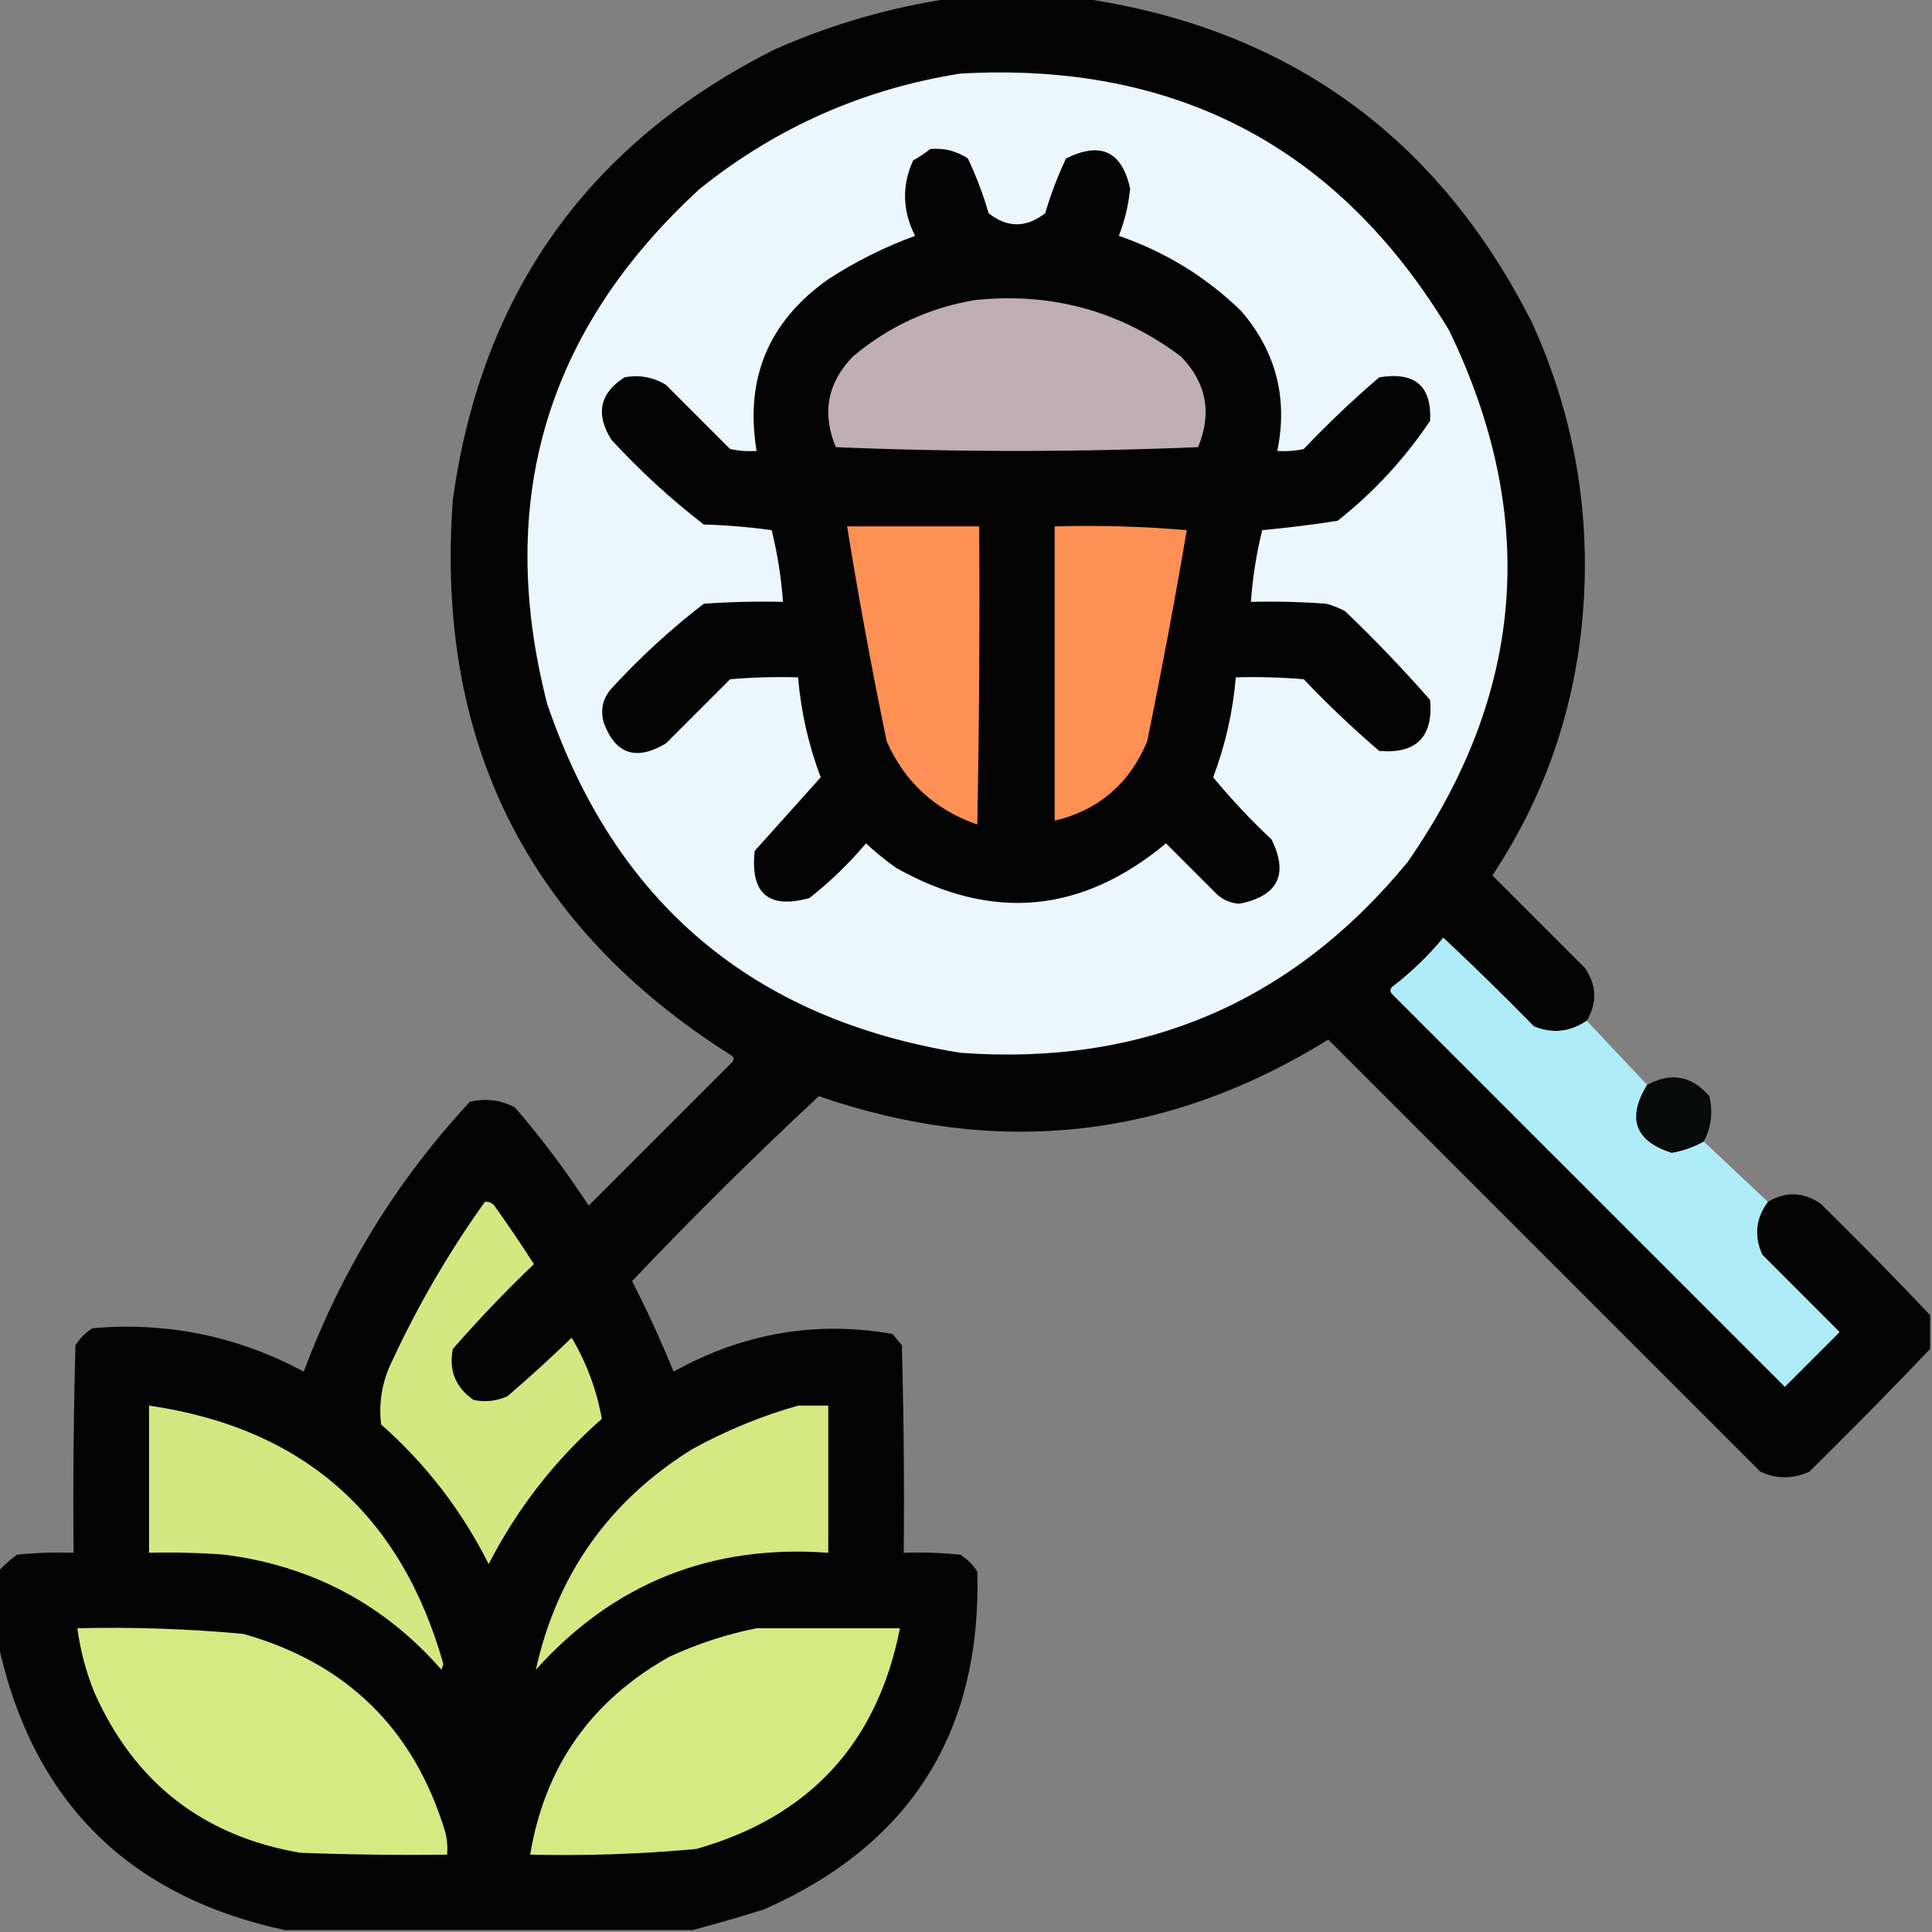 <svg xmlns="http://www.w3.org/2000/svg" xmlns:xlink="http://www.w3.org/1999/xlink" width="512px" height="512px" style="shape-rendering:geometricPrecision; text-rendering:geometricPrecision; image-rendering:optimizeQuality; fill-rule:evenodd; clip-rule:evenodd"><rect width="100%" height="100%" fill="#808080" stroke="none"/><g><path style="opacity:0.975" fill="#010101" d="M 252.5,-0.5 C 263.833,-0.5 275.167,-0.5 286.5,-0.5C 341.198,7.439 381.032,36.106 406,85.5C 417.847,111.602 422.181,138.935 419,167.5C 416.301,190.934 408.468,212.434 395.5,232C 403.667,240.167 411.833,248.333 420,256.5C 423.153,261.076 423.32,265.743 420.5,270.5C 416.1,273.511 411.434,274.011 406.5,272C 398.652,263.985 390.652,256.152 382.5,248.5C 378.509,253.324 374.009,257.657 369,261.5C 368.333,262.167 368.333,262.833 369,263.5C 403.667,298.167 438.333,332.833 473,367.5C 477.833,362.667 482.667,357.833 487.5,353C 480.667,346.167 473.833,339.333 467,332.5C 464.781,327.494 465.281,322.827 468.5,318.5C 473.257,315.68 477.924,315.847 482.5,319C 492.396,328.728 502.063,338.562 511.5,348.5C 511.5,351.5 511.5,354.5 511.5,357.5C 501.063,368.438 490.396,379.272 479.5,390C 475.167,392 470.833,392 466.5,390C 428.333,351.833 390.167,313.667 352,275.5C 309.458,301.883 264.458,306.883 217,290.5C 200.027,306.306 183.527,322.639 167.5,339.5C 171.58,347.45 175.247,355.45 178.5,363.5C 196.839,353.294 216.173,349.961 236.5,353.5C 237.333,354.5 238.167,355.5 239,356.5C 239.5,374.83 239.667,393.164 239.5,411.5C 244.511,411.334 249.511,411.501 254.5,412C 256.333,413.167 257.833,414.667 259,416.5C 260.119,459.026 241.286,488.86 202.5,506C 196.089,508.015 189.756,509.848 183.5,511.5C 147.5,511.5 111.5,511.5 75.5,511.5C 33.833,502.5 8.5,477.167 -0.5,435.5C -0.5,429.167 -0.5,422.833 -0.5,416.5C 0.972,414.866 2.638,413.366 4.5,412C 9.489,411.501 14.489,411.334 19.5,411.5C 19.333,393.164 19.5,374.83 20,356.5C 21.167,354.667 22.667,353.167 24.5,352C 44.31,350.262 62.976,354.095 80.5,363.5C 90.481,336.707 105.148,312.873 124.5,292C 128.771,290.992 132.771,291.492 136.5,293.5C 143.577,301.742 150.077,310.409 156,319.5C 168.667,306.833 181.333,294.167 194,281.5C 194.688,280.668 194.521,280.002 193.5,279.5C 139.817,245.468 115.317,196.468 120,132.5C 127.571,77.609 156.071,37.776 205.5,13C 220.671,6.326 236.338,1.826 252.5,-0.5 Z"></path></g><g><path style="opacity:1" fill="#ebf7fc" d="M 254.5,19.5 C 311.557,16.273 354.723,38.94 384,87.5C 407.846,136.713 404.179,183.713 373,228.5C 342.344,265.736 302.844,282.57 254.5,279C 199.457,270.069 162.957,239.235 145,186.5C 131.225,132.83 144.725,87.33 185.5,50C 205.825,33.727 228.825,23.56 254.5,19.5 Z"></path></g><g><path style="opacity:1" fill="#030303" d="M 246.5,39.5 C 250.131,39.16 253.464,39.994 256.5,42C 258.704,46.666 260.537,51.5 262,56.5C 266.93,60.423 271.93,60.423 277,56.5C 278.463,51.5 280.296,46.666 282.5,42C 291.686,37.428 297.352,40.094 299.5,50C 299.071,54.312 298.071,58.479 296.5,62.5C 308.857,66.758 319.69,73.425 329,82.5C 338.184,93.243 341.351,105.576 338.5,119.5C 340.857,119.663 343.19,119.497 345.5,119C 351.864,112.301 358.531,105.968 365.5,100C 374.937,98.429 379.437,102.262 379,111.5C 372.274,121.563 364.107,130.397 354.5,138C 347.885,139.048 341.218,139.881 334.5,140.5C 332.96,146.743 331.96,153.076 331.5,159.5C 338.175,159.334 344.842,159.5 351.5,160C 353.246,160.471 354.913,161.138 356.5,162C 364.365,169.53 371.865,177.364 379,185.5C 379.833,195.333 375.333,199.833 365.5,199C 358.531,193.032 351.864,186.699 345.5,180C 339.509,179.501 333.509,179.334 327.5,179.5C 326.73,188.621 324.73,197.455 321.5,206C 326.288,211.79 331.454,217.29 337,222.5C 341.517,231.765 338.684,237.432 328.5,239.5C 326.209,239.378 324.209,238.545 322.5,237C 318,232.5 313.5,228 309,223.5C 286.665,242.1 262.832,244.267 237.5,230C 234.688,228.023 232.022,225.856 229.5,223.5C 224.982,228.851 219.982,233.685 214.5,238C 203.627,240.969 198.794,236.803 200,225.5C 205.846,218.988 211.68,212.488 217.5,206C 214.27,197.455 212.27,188.621 211.5,179.5C 205.491,179.334 199.491,179.501 193.5,180C 187.833,185.667 182.167,191.333 176.5,197C 168.586,201.729 163.086,199.896 160,191.5C 159.062,188.12 159.729,185.12 162,182.5C 169.567,174.263 177.733,166.763 186.5,160C 193.492,159.5 200.492,159.334 207.5,159.5C 207.04,153.076 206.04,146.743 204.5,140.5C 198.528,139.67 192.528,139.17 186.5,139C 177.733,132.237 169.567,124.737 162,116.5C 157.766,109.71 158.933,104.21 165.5,100C 169.402,99.262 173.068,99.928 176.5,102C 182.167,107.667 187.833,113.333 193.5,119C 195.81,119.497 198.143,119.663 200.5,119.5C 197.328,100.347 203.661,85.18 219.5,74C 226.712,69.314 234.379,65.481 242.5,62.5C 239.131,55.821 238.965,49.154 242,42.5C 243.652,41.601 245.152,40.601 246.5,39.5 Z"></path></g><g><path style="opacity:1" fill="#bfaeb3" d="M 258.5,79.5 C 278.757,77.436 296.924,82.436 313,94.5C 319.739,101.498 321.239,109.498 317.5,118.5C 285.5,119.833 253.5,119.833 221.5,118.5C 217.761,109.498 219.261,101.498 226,94.5C 235.519,86.501 246.352,81.501 258.5,79.5 Z"></path></g><g><path style="opacity:1" fill="#fd9155" d="M 224.5,139.5 C 236.167,139.5 247.833,139.5 259.5,139.5C 259.667,165.835 259.5,192.169 259,218.5C 247.818,214.652 239.818,207.318 235,196.5C 231.068,177.572 227.568,158.572 224.5,139.5 Z"></path></g><g><path style="opacity:1" fill="#fd9155" d="M 279.5,139.5 C 291.186,139.168 302.852,139.501 314.5,140.5C 311.324,159.225 307.824,177.891 304,196.5C 299.325,207.682 291.158,214.682 279.5,217.5C 279.5,191.5 279.5,165.5 279.5,139.5 Z"></path></g><g><path style="opacity:0.998" fill="#afecf9" d="M 420.5,270.5 C 425.833,276.167 431.167,281.833 436.5,287.5C 431.107,296.363 433.274,302.363 443,305.5C 446.037,304.988 448.871,303.988 451.5,302.5C 457.167,307.833 462.833,313.167 468.5,318.5C 465.281,322.827 464.781,327.494 467,332.5C 473.833,339.333 480.667,346.167 487.5,353C 482.667,357.833 477.833,362.667 473,367.5C 438.333,332.833 403.667,298.167 369,263.5C 368.333,262.833 368.333,262.167 369,261.5C 374.009,257.657 378.509,253.324 382.5,248.5C 390.652,256.152 398.652,263.985 406.5,272C 411.434,274.011 416.1,273.511 420.5,270.5 Z"></path></g><g><path style="opacity:0.955" fill="#030404" d="M 451.5,302.5 C 448.871,303.988 446.037,304.988 443,305.5C 433.274,302.363 431.107,296.363 436.5,287.5C 442.855,284.082 448.355,285.082 453,290.5C 454.006,294.802 453.506,298.802 451.5,302.5 Z"></path></g><g><path style="opacity:1" fill="#d4e882" d="M 128.5,318.5 C 129.496,318.414 130.329,318.748 131,319.5C 134.624,324.58 138.124,329.747 141.5,335C 133.969,342.197 126.802,349.697 120,357.5C 118.896,363.186 120.729,367.686 125.5,371C 128.594,371.652 131.594,371.318 134.5,370C 140.316,365.018 145.983,359.851 151.5,354.5C 155.443,361.158 158.109,368.324 159.5,376C 147.093,386.913 137.093,399.746 129.5,414.5C 122.421,400.363 112.921,388.03 101,377.5C 100.306,371.568 101.306,365.901 104,360.5C 110.917,345.652 119.083,331.652 128.5,318.5 Z"></path></g><g><path style="opacity:1" fill="#d4e882" d="M 39.5,372.5 C 80.272,378.435 106.272,401.269 117.5,441C 117.333,441.5 117.167,442 117,442.5C 101.811,425.152 82.644,414.985 59.5,412C 52.842,411.5 46.175,411.334 39.5,411.5C 39.5,398.5 39.5,385.5 39.5,372.5 Z"></path></g><g><path style="opacity:1" fill="#d5e882" d="M 211.5,372.5 C 214.167,372.5 216.833,372.5 219.5,372.5C 219.5,385.5 219.5,398.5 219.5,411.5C 188.457,409.228 162.624,419.561 142,442.5C 147.58,417.237 161.413,397.737 183.5,384C 192.513,379.06 201.846,375.227 211.5,372.5 Z"></path></g><g><path style="opacity:1" fill="#d6ea83" d="M 20.5,431.5 C 35.203,431.149 49.87,431.649 64.5,433C 91.92,440.753 109.753,458.253 118,485.5C 118.495,487.473 118.662,489.473 118.5,491.5C 105.496,491.667 92.496,491.5 79.5,491C 53.778,486.552 35.612,472.386 25,448.5C 22.779,443.008 21.279,437.341 20.5,431.5 Z"></path></g><g><path style="opacity:1" fill="#d6ea83" d="M 200.5,431.5 C 213.167,431.5 225.833,431.5 238.5,431.5C 232.491,462.011 214.491,481.511 184.5,490C 169.87,491.351 155.203,491.851 140.5,491.5C 144.372,468.114 156.705,450.614 177.5,439C 184.991,435.558 192.658,433.058 200.5,431.5 Z"></path></g></svg>